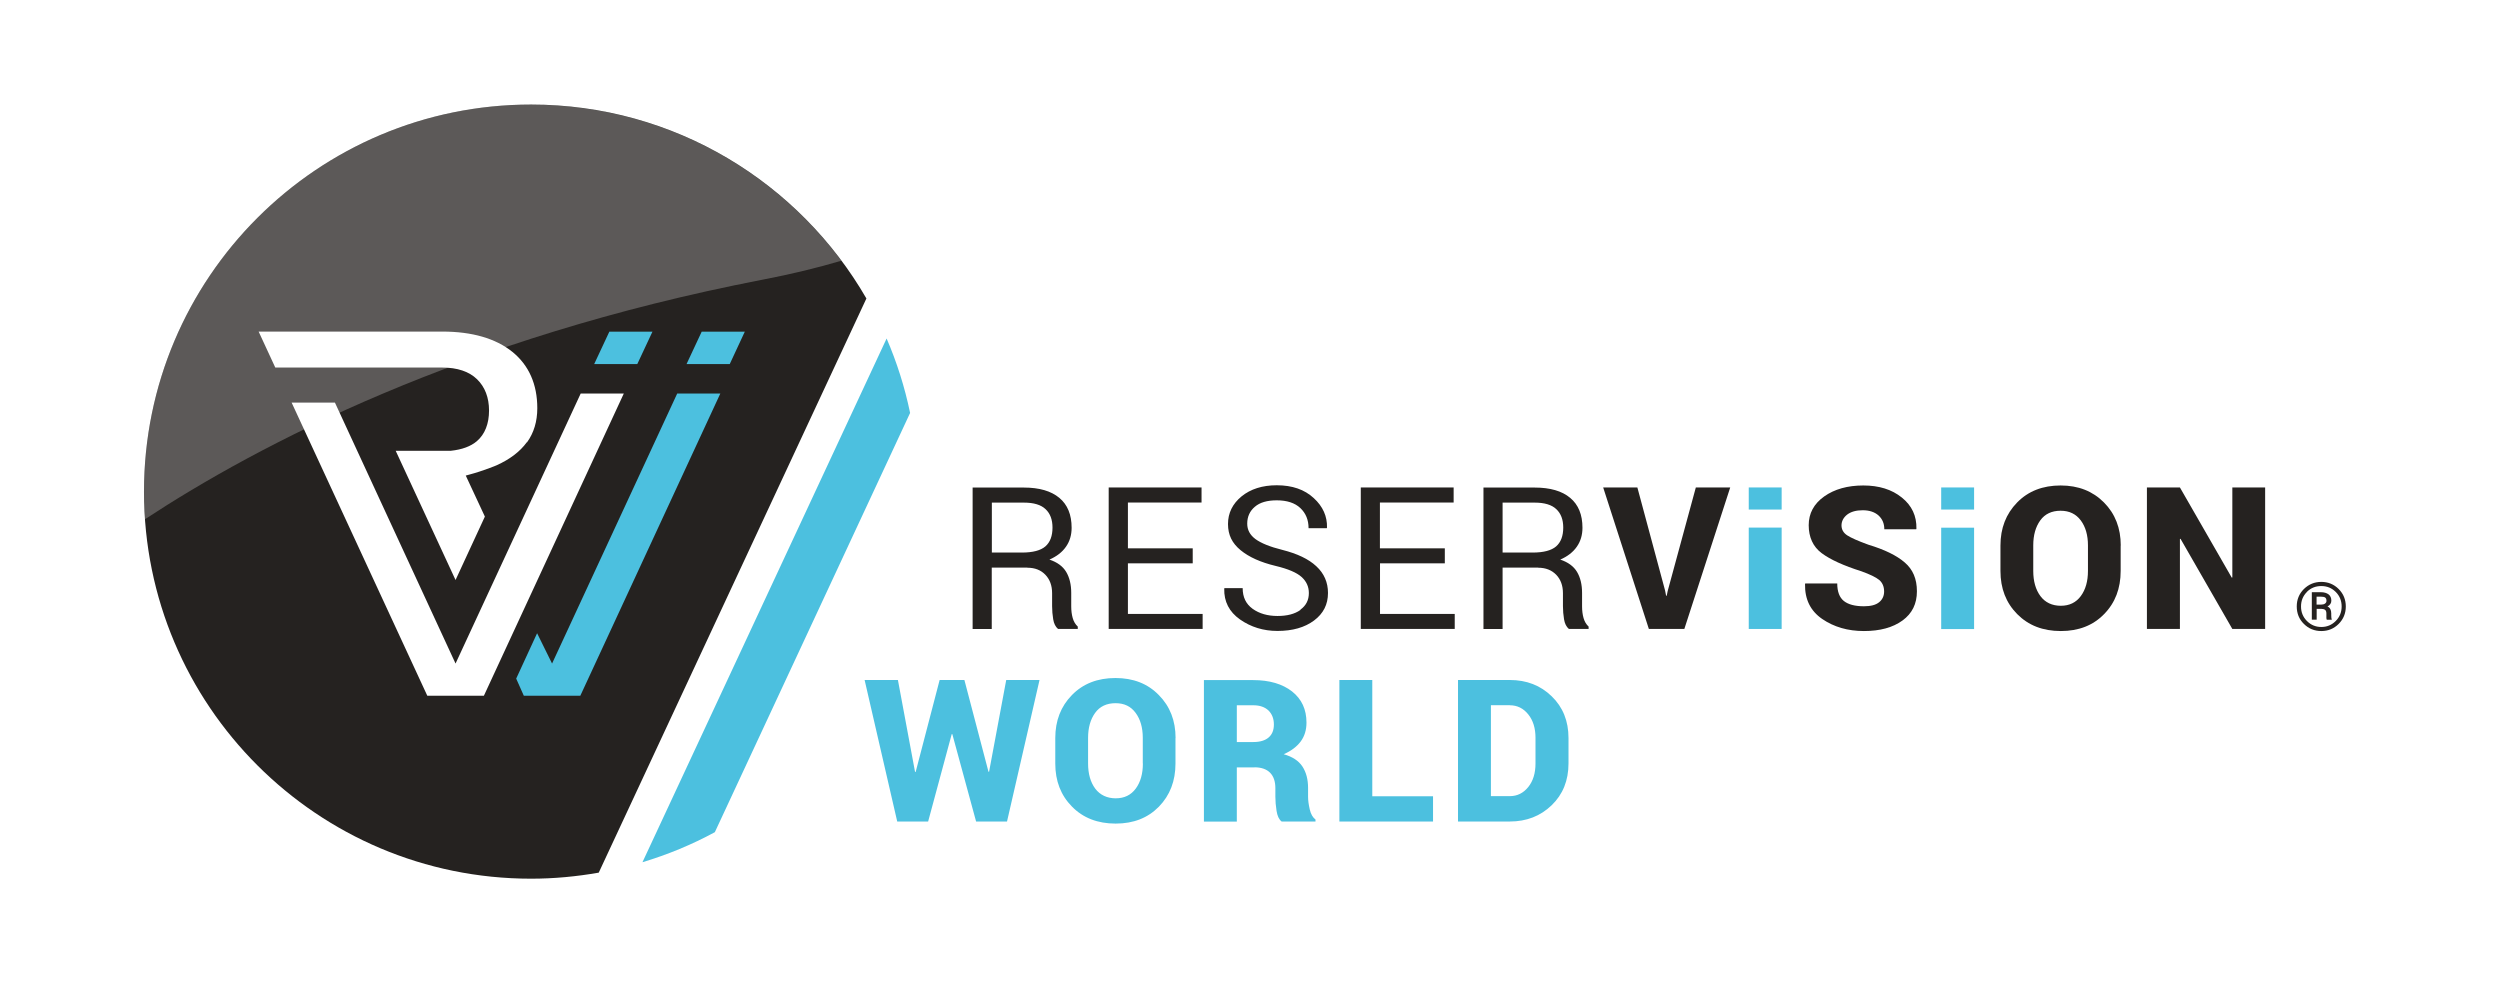 <?xml version="1.0" encoding="UTF-8"?>
<svg id="Ebene_1" data-name="Ebene 1" xmlns="http://www.w3.org/2000/svg" xmlns:xlink="http://www.w3.org/1999/xlink" viewBox="0 0 252.28 99.21">
  <defs>
    <style>
      .cls-1 {
        fill: url(#Unbenannter_Verlauf_3);
      }

      .cls-2 {
        fill: #fff;
      }

      .cls-3 {
        mask: url(#mask);
      }

      .cls-4 {
        opacity: .25;
      }

      .cls-5 {
        fill: none;
      }

      .cls-6 {
        fill: #4cc0df;
      }

      .cls-7 {
        clip-path: url(#clippath-1);
      }

      .cls-8 {
        clip-path: url(#clippath);
      }

      .cls-9 {
        fill: #252220;
      }

      .cls-10 {
        filter: url(#luminosity-noclip);
      }
    </style>
    <clipPath id="clippath">
      <rect class="cls-5" x="-1.08" y="-3.69" width="97.35" height="58.48"/>
    </clipPath>
    <filter id="luminosity-noclip" x="-8.15" y="-15.47" width="111.49" height="82.03" color-interpolation-filters="sRGB" filterUnits="userSpaceOnUse">
      <feFlood flood-color="#fff" result="bg"/>
      <feBlend in="SourceGraphic" in2="bg"/>
    </filter>
    <linearGradient id="Unbenannter_Verlauf_3" data-name="Unbenannter Verlauf 3" x1="-.3" y1="93.14" x2=".7" y2="93.14" gradientTransform="translate(-10889.03 1.08) rotate(90) scale(117.42 -117.42)" gradientUnits="userSpaceOnUse">
      <stop offset="0" stop-color="#fff"/>
      <stop offset=".69" stop-color="#000"/>
      <stop offset=".96" stop-color="#000"/>
      <stop offset="1" stop-color="#000"/>
    </linearGradient>
    <mask id="mask" x="-8.15" y="-15.47" width="111.49" height="82.03" maskUnits="userSpaceOnUse">
      <g class="cls-10">
        <rect class="cls-1" x="12.64" y="-26.33" width="69.9" height="103.75" transform="translate(16.44 69.67) rotate(-83)"/>
      </g>
    </mask>
    <clipPath id="clippath-1">
      <rect class="cls-5" x="-1.08" y="-3.69" width="97.35" height="58.48"/>
    </clipPath>
  </defs>
  <path class="cls-9" d="M228.58,49.19h-3.31v9.08l-.06.02-5.23-9.1h-3.33v14.28h3.33v-9.08l.06-.02,5.23,9.1h3.31v-14.28ZM210.7,57.62c0,1.03-.24,1.88-.72,2.53-.48.65-1.15.98-2.02.98s-1.58-.33-2.06-.98c-.48-.65-.72-1.5-.72-2.53v-2.59c0-1.03.24-1.87.71-2.52.47-.65,1.16-.97,2.05-.97s1.55.33,2.04.98c.48.65.72,1.49.72,2.51v2.59ZM214.01,55.05c0-1.75-.56-3.2-1.69-4.34-1.13-1.14-2.58-1.72-4.38-1.72s-3.27.57-4.39,1.72-1.68,2.59-1.68,4.34v2.57c0,1.76.56,3.21,1.69,4.35,1.13,1.14,2.59,1.71,4.4,1.71s3.26-.57,4.37-1.71c1.12-1.14,1.67-2.59,1.67-4.35v-2.57Z"/>
  <rect class="cls-6" x="195.89" y="53.25" width="3.32" height="10.23"/>
  <path class="cls-9" d="M189.63,60.77c-.34.28-.85.41-1.54.41-.9,0-1.58-.18-2.02-.53-.44-.35-.67-.94-.67-1.77h-3.23l-.02.06c-.03,1.53.54,2.7,1.73,3.52,1.18.81,2.59,1.22,4.21,1.22s2.91-.35,3.89-1.06c.98-.71,1.46-1.69,1.46-2.95s-.41-2.21-1.23-2.91c-.82-.71-2.04-1.3-3.66-1.79-1.05-.38-1.77-.7-2.15-.95-.38-.25-.57-.59-.57-1s.19-.79.57-1.09c.38-.29.9-.44,1.57-.44s1.21.18,1.6.53c.39.36.58.82.58,1.39h3.22l.02-.06c.03-1.28-.46-2.33-1.47-3.14-1.01-.82-2.31-1.22-3.89-1.22s-2.91.37-3.95,1.11c-1.04.74-1.56,1.71-1.56,2.9s.43,2.17,1.31,2.82c.87.65,2.21,1.26,4.01,1.83.86.31,1.46.6,1.79.87.33.28.5.67.5,1.17,0,.45-.17.81-.5,1.08"/>
  <rect class="cls-6" x="176.47" y="53.24" width="3.32" height="10.23"/>
  <path class="cls-9" d="M165.24,49.19h-3.46l4.61,14.28h3.58l4.63-14.28h-3.47l-2.84,10.45-.1.48h-.06l-.1-.52-2.8-10.41ZM151.63,50.72h3.24c.99,0,1.72.22,2.18.66.47.44.7,1.06.7,1.86,0,.85-.24,1.48-.72,1.9-.48.41-1.27.62-2.36.62h-3.04v-5.04ZM155.22,57.29c.76,0,1.36.24,1.82.71.45.47.68,1.09.68,1.86v1.3c0,.46.04.9.11,1.33.07.43.23.76.49.98h1.99v-.24c-.24-.22-.41-.51-.51-.86-.1-.35-.15-.75-.15-1.2v-1.34c0-.84-.17-1.55-.51-2.12-.34-.57-.91-.98-1.69-1.24.73-.32,1.29-.75,1.67-1.3.38-.54.57-1.18.57-1.91,0-1.32-.41-2.33-1.24-3.02-.82-.69-2.02-1.04-3.58-1.04h-5.17v14.27h1.93v-6.19h3.59ZM145.79,55.33h-6.54v-4.62h7.44v-1.52h-9.37v14.28h9.48v-1.52h-7.54v-5.1h6.54v-1.52ZM131.23,61.55c-.57.41-1.34.61-2.32.61s-1.83-.24-2.5-.72c-.67-.48-1.01-1.17-1.01-2.09h-1.84l-.02.06c-.03,1.3.5,2.33,1.59,3.1,1.1.77,2.36,1.16,3.78,1.16,1.52,0,2.75-.35,3.69-1.05.94-.7,1.41-1.62,1.41-2.78,0-1.07-.39-1.97-1.18-2.7-.78-.73-1.93-1.27-3.43-1.65-1.25-.31-2.15-.68-2.71-1.09-.56-.42-.83-.93-.83-1.56,0-.7.26-1.27.77-1.7.51-.44,1.25-.65,2.21-.65,1.03,0,1.83.26,2.38.78.55.52.83,1.19.83,2.03h1.84l.02-.06c.03-1.13-.41-2.13-1.34-2.98-.93-.86-2.17-1.29-3.73-1.29-1.45,0-2.64.38-3.55,1.12-.91.75-1.37,1.68-1.37,2.79s.42,1.94,1.27,2.64c.85.7,2.03,1.23,3.54,1.59,1.25.3,2.12.67,2.61,1.11.49.44.74.98.74,1.63,0,.7-.28,1.26-.85,1.67M120.36,55.33h-6.54v-4.62h7.43v-1.52h-9.37v14.28h9.48v-1.52h-7.54v-5.1h6.54v-1.52ZM100.09,50.72h3.24c.99,0,1.72.22,2.18.66.47.44.7,1.06.7,1.86,0,.85-.24,1.48-.72,1.9-.48.41-1.27.62-2.36.62h-3.04v-5.04ZM103.68,57.29c.76,0,1.36.24,1.81.71.45.47.68,1.09.68,1.86v1.3c0,.46.04.9.11,1.33.07.43.23.76.49.98h1.99v-.24c-.24-.22-.41-.51-.51-.86-.1-.35-.15-.75-.15-1.2v-1.34c0-.84-.17-1.55-.51-2.12-.34-.57-.91-.98-1.69-1.24.73-.32,1.29-.75,1.67-1.3.38-.54.57-1.18.57-1.91,0-1.32-.41-2.33-1.24-3.02s-2.02-1.04-3.58-1.04h-5.17v14.27h1.93v-6.19h3.59Z"/>
  <path class="cls-6" d="M152.36,71.17c.75,0,1.37.31,1.86.92.49.61.73,1.4.73,2.36v2.59c0,.98-.24,1.77-.73,2.38-.49.61-1.11.92-1.86.92h-1.91v-9.18h1.91ZM152.36,82.9c1.68,0,3.09-.55,4.22-1.64,1.13-1.09,1.7-2.5,1.7-4.22v-2.57c0-1.71-.57-3.12-1.7-4.21-1.13-1.1-2.54-1.64-4.22-1.64h-5.23v14.28h5.23ZM138.48,68.62h-3.32v14.28h9.45v-2.55h-6.13v-11.73ZM124.81,71.17h1.66c.66,0,1.17.18,1.54.53.36.36.54.83.54,1.41s-.18,1.01-.53,1.31c-.35.3-.86.46-1.53.46h-1.68v-3.71ZM126.58,77.43c.69,0,1.22.18,1.58.54.36.36.54.88.54,1.56v.86c0,.45.04.93.12,1.44.08.51.25.87.51,1.07h3.42v-.2c-.27-.2-.47-.54-.58-1.02-.11-.48-.17-.9-.17-1.27v-.9c0-.86-.19-1.58-.57-2.16-.38-.58-1.01-.99-1.89-1.24.76-.33,1.33-.77,1.72-1.29.39-.53.58-1.16.58-1.9,0-1.33-.48-2.37-1.45-3.14-.97-.76-2.28-1.15-3.93-1.15h-4.97v14.28h3.32v-5.47h1.78ZM115.33,77.05c0,1.03-.24,1.88-.72,2.53-.48.65-1.15.98-2.02.98s-1.58-.33-2.07-.98c-.48-.65-.72-1.5-.72-2.53v-2.59c0-1.03.24-1.87.71-2.52.47-.65,1.16-.98,2.06-.98s1.55.33,2.03.98c.48.65.72,1.49.72,2.51v2.59ZM118.63,74.48c0-1.75-.56-3.2-1.69-4.34-1.12-1.15-2.58-1.72-4.38-1.72s-3.27.57-4.39,1.72c-1.12,1.14-1.68,2.59-1.68,4.34v2.57c0,1.76.56,3.21,1.69,4.35,1.12,1.14,2.59,1.71,4.4,1.71s3.25-.57,4.37-1.71c1.11-1.14,1.67-2.59,1.67-4.35v-2.57ZM97.32,68.62h-2.5l-2.42,9.28h-.06s-1.73-9.28-1.73-9.28h-3.36l3.29,14.28h3.12l2.38-8.82h.06l2.4,8.82h3.12l3.28-14.28h-3.36l-1.73,9.26h-.06l-2.43-9.26Z"/>
  <path class="cls-9" d="M87.43,30.12c-6.75-11.69-19.37-19.57-33.84-19.57-21.57,0-39.06,17.49-39.06,39.06s17.49,39.06,39.06,39.06c2.33,0,4.61-.22,6.83-.61l27.01-57.94Z"/>
  <path class="cls-6" d="M72.13,83.99l19.71-42.32c-.54-2.61-1.34-5.12-2.37-7.51l-24.64,52.85c2.55-.77,5-1.78,7.3-3.03"/>
  <polygon class="cls-6" points="72.69 39.71 68.34 39.71 55.71 66.96 54.2 63.9 52.09 68.48 52.86 70.21 58.56 70.21 72.69 39.71"/>
  <path class="cls-2" d="M53.18,44.64c.69-.95,1.04-2.11,1.04-3.45,0-2.42-.85-4.33-2.51-5.68-1.69-1.36-4.07-2.05-7.08-2.05h-18.53l1.68,3.63h16.84c1.53,0,2.72.4,3.52,1.18.8.78,1.21,1.85,1.21,3.16s-.41,2.39-1.23,3.09c-.61.52-1.49.85-2.63.97h-5.56l6.04,13.04,2.96-6.4-1.93-4.14.33-.09c1.44-.38,2.78-.94,2.79-.95,1.33-.6,2.36-1.38,3.04-2.32"/>
  <polygon class="cls-2" points="58.6 39.71 45.97 66.96 33.8 40.63 29.43 40.63 43.12 70.21 48.83 70.21 62.95 39.71 58.6 39.71"/>
  <path class="cls-9" d="M233.78,60.21h.42c.21,0,.36.03.44.09.08.06.13.17.13.33,0,.12-.05.21-.15.28-.1.07-.23.1-.38.1h-.47v-.79ZM234.29,61.45c.16,0,.28.04.36.11.07.07.11.19.11.34v.17c0,.09,0,.18,0,.27,0,.09.02.16.04.2h.5v-.05s-.04-.1-.04-.18c0-.07-.01-.15-.01-.24v-.18c0-.16-.03-.3-.09-.42-.06-.12-.16-.21-.29-.27.13-.07.23-.15.29-.25.07-.1.1-.21.1-.34,0-.28-.1-.49-.28-.63-.19-.14-.45-.22-.78-.22h-.91v2.77h.49v-1.09h.51ZM232.79,59.73c.4-.4.88-.59,1.46-.59s1.05.2,1.45.59c.4.4.6.89.6,1.47s-.2,1.07-.6,1.47c-.4.4-.88.6-1.45.6s-1.05-.2-1.45-.6-.6-.89-.6-1.47.2-1.07.6-1.47M232.49,62.96c.48.48,1.07.72,1.76.72s1.27-.24,1.75-.72c.48-.48.72-1.07.72-1.76s-.24-1.28-.72-1.76c-.48-.48-1.07-.72-1.75-.72s-1.27.24-1.76.72c-.48.48-.72,1.06-.72,1.76s.24,1.29.72,1.76"/>
  <rect class="cls-6" x="176.47" y="49.19" width="3.32" height="2.23"/>
  <rect class="cls-6" x="195.89" y="49.19" width="3.32" height="2.23"/>
  <polygon class="cls-6" points="70.81 33.47 69.28 36.74 73.64 36.74 75.16 33.47 70.81 33.47"/>
  <polygon class="cls-6" points="61.49 33.47 59.96 36.74 64.31 36.74 65.84 33.47 61.49 33.47"/>
  <g class="cls-4">
    <g class="cls-8">
      <g class="cls-3">
        <g class="cls-7">
          <path class="cls-2" d="M53.59,10.55c-21.57,0-39.06,17.49-39.06,39.06,0,.94.04,1.86.11,2.78,11.38-7.48,31.97-18.3,62.28-24.16,3.02-.58,5.66-1.23,7.98-1.92-7.12-9.55-18.49-15.75-31.32-15.75"/>
        </g>
      </g>
    </g>
  </g>
</svg>